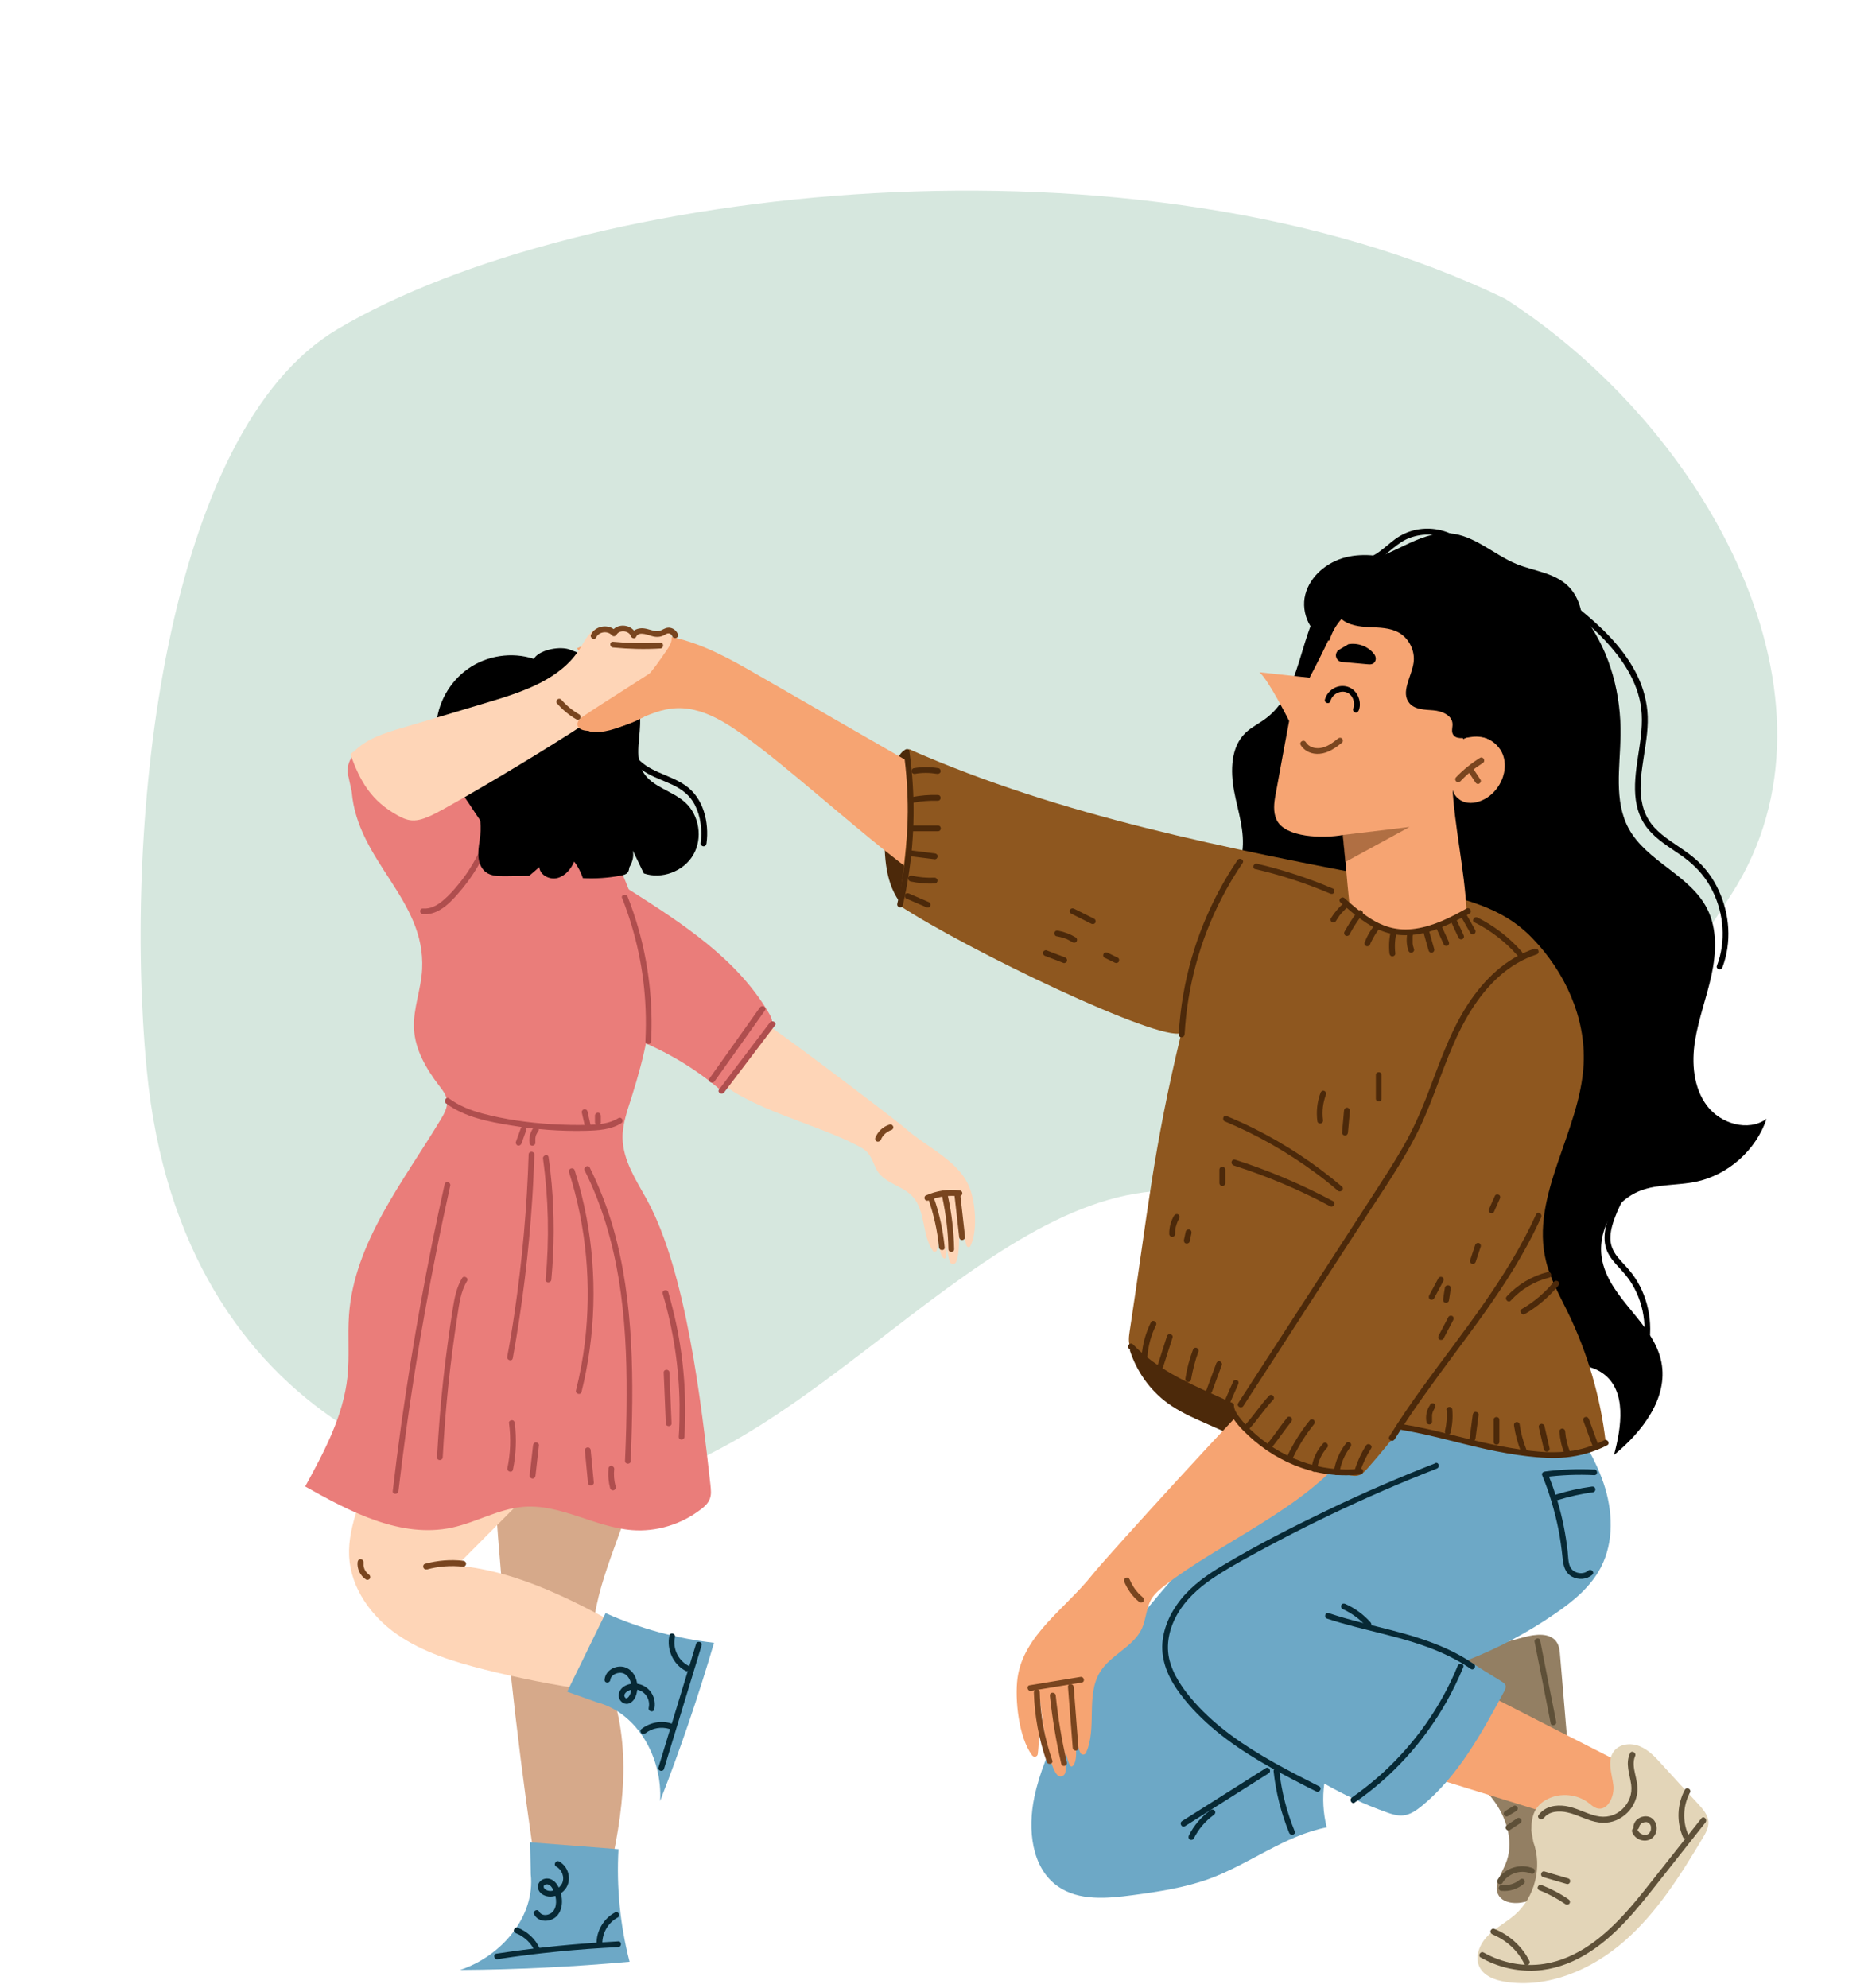 <svg xmlns="http://www.w3.org/2000/svg" width="307" height="326" viewBox="0 0 307 326" fill="none"><path d="M284.13 146.367C304.072 114.965 280.551 70.724 246.862 49.007C186.467 19.761 95.183 30.402 55.359 53.977C27.085 70.714 20.141 134.564 24.062 175.445C29.725 234.495 77.265 248.248 101.343 243.767C135.093 237.488 164.605 190.836 196.549 195.606C228.493 200.376 254.803 192.546 284.13 146.367Z" fill="#D6E7DE"></path><g clip-path="url(#clip0_443_3147)"><path d="M81.15 244.804C82.463 264.23 84.552 283.602 87.338 302.893C87.472 303.781 87.633 304.749 88.249 305.422C88.811 306.041 89.642 306.337 90.445 306.579C93.151 307.386 97.303 306.606 100.142 306.337C102.58 295.198 103.678 284.301 98.91 273.835C98.347 272.597 97.678 271.36 97.383 270.041C96.981 268.293 97.276 266.49 97.571 264.741C98.883 256.616 103.705 247.925 105.017 239.8C105.098 239.289 105.151 238.724 104.803 238.32C104.535 238.024 104.107 237.944 103.678 237.863C98.106 236.867 88.785 237.594 83.293 238.912L81.15 244.804Z" fill="#D6A98A"></path><path d="M87.498 108.046C83.935 106.889 79.863 107.508 76.783 109.66C73.703 111.812 71.694 115.418 71.533 119.184C71.399 122.01 72.149 125.131 70.595 127.498C69.899 128.547 68.8 129.301 67.997 130.296C65.961 132.798 66.175 136.458 67.006 139.579C67.247 140.466 67.541 141.354 68.184 141.973C68.72 142.484 69.443 142.726 70.14 142.942C78.631 145.632 87.712 146.278 96.578 145.282C98.32 145.094 100.087 144.798 101.561 143.883C103.034 142.942 104.132 141.193 103.784 139.498C104.373 140.735 104.989 142 105.579 143.238C108.525 144.26 112.115 142.915 113.695 140.197C115.276 137.48 114.686 133.686 112.356 131.588C110.24 129.677 106.972 129.086 105.498 126.664C103.891 124.054 105.177 120.664 104.963 117.597C104.668 113.454 102.204 108.503 98.132 107.911C96.525 107.669 95.052 107.185 93.525 106.566C91.944 105.92 88.703 106.512 87.685 107.857L87.498 108.046Z" fill="black"></path><path d="M185.27 221.397C186.368 224.841 188.538 227.962 191.484 230.114C193.359 231.487 195.475 232.428 197.591 233.37C201.02 234.877 204.422 236.41 207.851 237.917C210.878 239.262 213.931 240.607 217.199 241.065C222.798 241.845 228.45 239.962 234.075 240.392C237.959 240.688 241.682 242.114 245.54 242.491C251.62 243.083 257.888 240.984 262.389 236.841C255.906 237.271 249.317 236.168 243.316 233.612C232.736 229.092 223.521 220.079 212.029 219.917C210.02 219.89 208.011 220.16 205.976 220.24C200.565 220.482 195.127 219.46 190.172 217.334L185.323 221.451L185.27 221.397Z" fill="#4C290A"></path><path d="M147.902 148.377C145.196 145.094 144.982 140.493 145.089 136.242C145.17 132.153 145.491 127.929 147.313 124.27C147.527 123.812 147.795 123.382 148.223 123.113C148.652 122.844 149.268 122.817 149.589 123.167C149.723 123.328 149.804 123.516 149.884 123.705C152.911 131.48 152.482 140.924 148.732 148.377H147.902Z" fill="#4C290A"></path><path d="M243.504 92.037C250.147 92.468 256.335 96.342 260.219 101.75C264.13 107.158 265.871 113.965 265.764 120.637C265.683 125.776 264.639 131.292 267.076 135.839C270.023 141.3 277.148 143.48 279.961 149.022C281.648 152.332 281.461 156.287 280.684 159.892C279.907 163.524 278.568 167.022 277.979 170.681C277.389 174.34 277.711 178.376 279.934 181.335C282.157 184.295 286.711 185.667 289.711 183.488C287.97 188.654 283.389 192.716 278.086 193.819C275.059 194.438 271.844 194.169 268.951 195.299C264.532 197.021 261.746 202.214 262.79 206.868C264.183 213.164 271.201 217.038 272.46 223.388C273.612 229.28 269.326 234.823 264.692 238.616C265.924 234.016 266.782 228.123 262.951 225.298C260.781 223.684 257.862 223.765 255.156 223.711C248.727 223.576 242.191 222.366 236.593 219.218C230.995 216.043 226.387 210.77 224.968 204.447C223.039 195.81 227.137 187.12 228.477 178.349C228.691 176.923 228.825 175.47 228.45 174.098C227.485 170.735 223.842 169.067 220.655 167.641C216.262 165.677 212.003 163.309 208.253 160.269C204.502 157.228 201.047 152.897 201.476 148.054C201.743 145.175 203.324 142.592 203.726 139.74C204.208 136.377 203.002 133.041 202.386 129.731C201.77 126.422 201.824 122.521 204.261 120.18C205.252 119.238 206.511 118.646 207.61 117.812C214.36 112.781 212.726 101.077 219.423 95.965C221.11 94.674 223.146 93.974 225.155 93.302C227.914 92.36 230.646 91.445 233.405 90.504C234.879 89.992 236.405 89.508 237.959 89.616C239.781 89.75 241.441 90.773 242.888 91.876C246.826 94.835 250.227 99.302 249.772 104.225L243.531 92.037H243.504Z" fill="black"></path><path d="M222.797 92.091C228.048 91.688 232.521 87.06 237.771 87.463C241.816 87.786 245.004 90.988 248.754 92.522C251.566 93.652 254.888 93.948 257.085 96.046C260.54 99.329 259.442 104.979 260.111 109.714C260.754 114.207 263.192 118.835 261.504 123.059C260.433 125.776 257.888 127.579 255.852 129.678C253.575 132.045 251.861 134.924 249.477 137.238C247.12 139.525 243.745 141.22 240.584 140.359C237.718 139.579 235.655 136.888 232.816 136C229.976 135.112 226.092 135.758 224.726 133.121C223.44 130.619 225.878 127.606 225.342 124.835C224.994 123.113 223.574 121.821 222.717 120.288C220.896 117.005 221.86 112.916 222.851 109.283L222.797 92.064V92.091Z" fill="black"></path><path d="M238.254 272.867C239.031 274.642 239.834 276.445 240.049 278.355C240.263 280.292 239.808 282.364 238.415 283.709C237.665 284.436 236.593 285.055 236.566 286.104C236.566 286.884 237.156 287.503 237.718 288.041C240.317 290.463 243.156 292.696 245.192 295.601C247.228 298.507 248.299 302.408 246.906 305.691C246.183 307.413 244.79 309.377 245.835 310.937C246.451 311.852 247.656 312.121 248.754 312.094C252.665 311.933 255.88 308.543 257.085 304.83C258.317 301.09 257.996 297.054 257.674 293.126C257.058 285.942 256.469 278.759 255.853 271.575C255.799 270.795 255.719 269.961 255.29 269.315C254.219 267.701 251.781 267.997 249.906 268.508C246.076 269.53 242.245 270.553 238.388 271.602L238.254 272.893V272.867Z" fill="#937F63"></path><path d="M235.467 291.673C242.325 293.799 249.182 295.924 256.04 298.05C257.325 298.453 258.611 298.857 259.95 298.857C264.317 298.884 267.665 294.875 269.165 290.759C269.219 290.866 240.584 276.23 239.834 275.799C238.012 278.705 236.191 281.638 234.369 284.543L235.441 291.673H235.467Z" fill="#F6A472"></path><path d="M251.138 300.095C251.138 297.727 251.727 296.059 253.87 295.009C255.986 293.96 258.718 294.256 260.566 295.709C260.968 296.032 261.343 296.382 261.825 296.543C263.593 297.135 264.826 294.606 264.584 292.749C264.343 290.893 263.54 288.821 264.611 287.288C265.522 285.996 267.397 285.781 268.87 286.373C270.344 286.965 271.442 288.149 272.487 289.306C274.496 291.512 276.505 293.718 278.54 295.897C279.317 296.758 280.148 297.7 280.174 298.884C280.174 299.799 279.719 300.66 279.237 301.44C275.594 307.547 271.737 313.682 266.379 318.363C261.022 323.045 253.87 326.112 246.852 325.009C245.191 324.74 243.369 324.094 242.619 322.56C241.789 320.865 242.673 318.794 244.012 317.448C245.352 316.103 247.066 315.242 248.459 314.005C251.727 311.126 252.959 306.175 251.459 302.086L251.111 300.095H251.138Z" fill="#E3D5B8"></path><path d="M206.218 231.513C206.084 236.222 205.896 241.145 203.646 245.289C202.494 247.414 200.887 249.217 199.28 250.993C193.065 257.934 186.931 264.983 181.279 272.436C176.163 279.162 171.368 286.454 169.627 294.74C168.529 299.96 169.118 306.283 173.457 309.35C176.94 311.798 181.574 311.368 185.779 310.803C190.012 310.238 194.271 309.592 198.289 308.139C204.905 305.718 210.664 301.036 217.575 299.691C216.986 297.35 216.852 294.902 217.173 292.507C220.415 294.364 223.843 295.951 227.379 297.216C228.263 297.539 229.201 297.834 230.138 297.727C231.29 297.619 232.281 296.893 233.192 296.166C239.165 291.243 242.996 284.22 246.666 277.413C246.826 277.118 246.987 276.768 246.907 276.445C246.826 276.149 246.532 275.934 246.264 275.772C244.389 274.615 242.514 273.458 240.665 272.275C245.755 270.284 250.603 267.701 255.077 264.607C258.023 262.589 260.863 260.248 262.523 257.073C264.72 252.876 264.506 247.737 262.979 243.244C261.452 238.751 258.773 234.769 256.094 230.841C255.693 230.249 255.264 229.63 254.594 229.388C253.978 229.173 253.282 229.334 252.666 229.495C238.469 233.02 223.308 232.59 209.352 228.258L206.271 231.486L206.218 231.513Z" fill="#6DA8C6"></path><path d="M235.414 239.962C229.36 242.329 223.387 244.912 217.547 247.737C211.788 250.508 206.083 253.414 200.591 256.697C198.047 258.203 195.556 259.952 193.68 262.266C191.913 264.472 190.654 267.163 190.6 270.041C190.573 272.947 191.886 275.611 193.6 277.871C195.288 280.131 197.323 282.149 199.52 283.951C203.913 287.557 208.949 290.274 213.985 292.857C214.601 293.18 215.244 293.503 215.86 293.799C216.396 294.068 216.878 293.261 216.342 292.965C211.413 290.462 206.458 287.933 201.984 284.651C199.788 283.037 197.699 281.207 195.877 279.162C194.056 277.091 192.341 274.723 191.725 271.979C191.136 269.234 191.966 266.409 193.466 264.095C195.047 261.674 197.323 259.818 199.734 258.284C202.279 256.643 204.984 255.217 207.663 253.764C210.476 252.257 213.288 250.804 216.155 249.405C221.833 246.634 227.593 244.051 233.459 241.71C234.182 241.414 234.905 241.145 235.629 240.849C236.191 240.634 235.95 239.719 235.387 239.935L235.414 239.962Z" fill="#072935"></path><path d="M207.583 289.978C203.003 292.884 198.422 295.763 193.841 298.669C193.333 298.991 193.815 299.826 194.324 299.503C198.904 296.597 203.485 293.718 208.065 290.812C208.574 290.489 208.092 289.655 207.583 289.978Z" fill="#072935"></path><path d="M198.582 296.812C197.055 297.915 195.796 299.341 194.966 301.036C194.859 301.279 194.912 301.548 195.126 301.682C195.341 301.817 195.662 301.736 195.769 301.521C196.546 299.987 197.671 298.642 199.064 297.646C199.278 297.485 199.385 297.243 199.225 297.001C199.118 296.785 198.796 296.678 198.582 296.839V296.812Z" fill="#072935"></path><path d="M220.896 238.294C213.958 247.334 200.002 253.038 191.002 260.033C190.198 260.652 189.394 261.324 188.859 262.185C187.975 263.638 187.975 265.495 187.278 267.055C185.885 270.095 182.162 271.36 180.421 274.185C178.01 278.032 179.965 283.44 178.09 287.476C177.903 287.853 177.367 287.853 177.18 287.476C175.68 284.409 176.081 277.467 176.081 277.467C176.081 277.467 176.376 284.409 176.483 287.449C176.483 288.122 176.403 289.413 175.787 289.709C175.358 289.898 174.956 288.122 174.849 287.584C174.287 284.947 173.456 277.333 173.456 277.333C173.456 277.333 175.251 287.315 174.715 290.651C174.608 291.297 173.804 291.566 173.376 291.081C171.447 288.983 170.376 277.171 170.376 277.171C170.376 277.171 170.59 284.651 170.188 287.664C170.135 288.122 169.572 288.256 169.278 287.907C167.027 284.92 166.411 278.597 166.867 275.207C167.831 268.158 174.769 263.8 179.162 258.23C181.412 255.378 205.868 228.581 206.431 228.635C212.752 229.307 214.199 233.612 220.387 235.065L220.869 238.294H220.896Z" fill="#F6A472"></path><path d="M117.016 176.627C122.99 181.981 133.383 184.133 140.508 187.819C141.151 188.142 141.794 188.492 142.276 189.03C143.08 189.918 143.321 191.209 143.991 192.205C145.33 194.115 148.089 194.519 149.67 196.241C151.839 198.608 151.17 202.59 152.991 205.146C153.179 205.388 153.554 205.308 153.634 205.039C154.277 202.725 153.125 197.963 153.125 197.963C153.125 197.963 153.821 202.806 154.116 204.931C154.196 205.388 154.438 206.276 154.893 206.411C155.214 206.492 155.268 205.2 155.268 204.823C155.322 202.913 154.92 197.532 154.92 197.532C154.92 197.532 154.973 204.689 155.75 206.922C155.911 207.353 156.5 207.433 156.741 207.057C157.813 205.362 157.036 197.048 157.036 197.048C157.036 197.048 157.839 202.241 158.509 204.285C158.616 204.581 159.018 204.608 159.152 204.339C160.331 201.972 159.956 197.532 159.179 195.245C157.598 190.483 152.241 188.384 148.491 185.075C146.562 183.38 126.204 167.99 125.803 168.098C121.517 169.389 121.061 172.564 116.963 174.34L117.043 176.654L117.016 176.627Z" fill="#FED5B7"></path><path d="M152.215 126.772C142.973 121.444 133.732 116.144 124.49 110.817C119.937 108.18 115.276 105.544 110.133 104.467C104.936 103.391 99.418 104.064 94.623 106.324C96.712 109.095 99.445 111.382 102.525 112.969C100.57 114.933 98.561 116.817 96.445 118.593C95.909 119.05 96.177 119.884 96.846 119.992C101.079 120.61 105.445 116.817 109.999 116.225C115.195 115.525 119.91 119.023 124.088 122.198C134.187 129.839 153.072 147.569 156.849 146.762C157.813 146.547 158.751 131.023 158.751 131.023L152.241 126.799L152.215 126.772Z" fill="#F6A472"></path><path d="M75.042 218.922C67.568 227.074 61.889 236.868 58.595 247.441C57.791 249.97 57.121 252.58 57.255 255.244C57.523 260.436 60.872 265.091 65.131 268.051C69.39 271.01 74.453 272.544 79.462 273.808C85.14 275.234 90.873 276.364 96.659 277.198C97.355 277.306 98.132 277.387 98.775 277.091C99.364 276.795 99.766 276.23 100.114 275.665C101.641 273.216 102.927 270.633 103.945 267.916C94.811 262.858 85.328 257.692 74.935 256.75C80.56 251.1 86.185 245.423 91.81 239.773C92.989 238.589 94.168 237.379 94.891 235.872C96.9 231.675 94.516 226.482 90.9 223.523C87.283 220.59 82.703 219.218 78.471 217.254L75.042 218.868V218.922Z" fill="#FED5B7"></path><path d="M57.096 127.31C56.667 125.319 57.765 123.274 59.694 122.628C62.373 121.714 65.56 122.037 68.159 123.274C71.909 125.077 74.695 128.44 76.998 131.911C78.498 134.171 79.918 136.565 82.115 138.126C86.829 141.462 93.338 139.794 98.963 141.193C99.767 141.381 100.597 141.677 101.213 142.242C101.856 142.807 102.205 143.641 102.526 144.422C108.151 158.089 108.017 165.865 103.571 179.963C102.874 182.143 102.071 184.349 102.097 186.609C102.151 190.295 104.321 193.55 106.089 196.752C112.544 208.537 115.009 230.141 116.509 243.513C116.589 244.32 116.696 245.154 116.375 245.881C116.107 246.554 115.544 247.092 114.955 247.522C111.767 249.997 107.642 251.262 103.624 250.939C97.544 250.455 91.918 246.634 85.865 247.119C81.793 247.441 78.097 249.675 74.105 250.535C65.775 252.311 57.471 247.979 50.051 243.782C53.158 238.105 56.319 232.213 56.989 225.756C57.337 222.42 56.989 219.056 57.23 215.693C58.087 203.747 66.15 193.793 72.311 183.542C72.873 182.6 73.436 181.578 73.302 180.501C73.195 179.56 72.578 178.779 71.989 178.026C69.9 175.282 68.052 172.134 67.891 168.69C67.73 165.408 69.069 162.233 69.23 158.95C69.793 147.462 58.649 141.328 57.685 129.866L57.123 127.256L57.096 127.31Z" fill="#EA7D7A"></path><path d="M93.016 277.441L99.311 264.553C104.936 267.082 110.963 268.723 117.097 269.423C114.525 278.194 111.579 286.857 108.257 295.359C108.659 288.391 104.614 280.938 97.918 279.189L93.016 277.441Z" fill="#6DA8C6"></path><path d="M86.908 302.139C91.757 302.516 96.578 302.893 101.427 303.269C101.078 309.485 101.694 315.726 103.248 321.726C94.007 322.56 84.712 323.018 75.443 323.072C82.194 320.865 87.792 314.327 87.042 307.386L86.935 302.139H86.908Z" fill="#6DA8C6"></path><path d="M86.747 166.887C98.212 167.076 109.543 171.381 118.275 178.86C120.847 175.82 123.338 172.726 125.776 169.578C126.177 169.067 126.579 168.529 126.633 167.883C126.686 167.21 126.365 166.591 126.017 166.026C120.82 157.228 111.9 151.444 103.302 145.982C102.953 145.74 102.551 145.525 102.15 145.498C101.668 145.498 101.185 145.74 100.784 146.009C94.516 149.883 88.837 154.672 83.988 160.215L86.747 166.914V166.887Z" fill="#EA7D7A"></path><path d="M228.289 144.314C201.341 139.148 174.153 133.928 149.027 122.844C149.322 131.13 148.732 140.197 147.312 148.376C158.536 155.775 190.145 170.923 193.734 169.416C189.073 188.707 188.269 198.662 185.269 218.276C185.135 219.164 185.001 220.132 185.376 220.967C185.698 221.639 186.314 222.123 186.903 222.581C195.154 228.688 205.092 232.455 215.297 233.37C219.53 233.746 223.789 233.666 228.021 234.123C233.968 234.769 239.754 236.545 245.647 237.567C251.54 238.589 257.808 238.805 263.326 236.491C262.469 229.146 260.379 221.935 257.138 215.263C255.799 212.518 254.272 209.828 253.549 206.868C250.87 196.106 259.147 185.613 259.71 174.528C260.085 166.887 256.629 159.381 251.325 153.892C246.022 148.403 240.021 147.677 232.762 145.39L228.262 144.314H228.289Z" fill="#8E571F"></path><path d="M220.334 99.032C219.129 102.961 214.763 111.14 214.763 111.14C214.763 111.14 209.271 110.548 206.539 110.252C208.012 111.463 211.414 118.243 211.414 118.243C211.414 118.243 209.968 125.991 209.191 130.296C208.923 131.668 208.762 133.175 209.352 134.44C210.718 137.399 217.013 137.534 220.227 136.942C220.763 142.108 220.763 143.076 221.299 148.242C221.352 148.672 225.451 152.897 230.245 153.112C235.04 153.354 240.531 149.587 240.505 149.318C240.183 142.726 238.496 135.354 238.174 128.79C238.04 130.054 239.058 131.238 240.264 131.561C241.469 131.884 242.782 131.507 243.853 130.834C246.103 129.381 247.389 126.395 246.505 123.866C245.621 121.337 242.299 119.857 239.996 121.202C239.005 120.691 244.576 104.44 244.442 104.306L220.388 99.032H220.334Z" fill="#F6A472"></path><path d="M244.522 168.905C238.388 180.178 231.959 191.29 225.209 202.214C218.726 212.707 211.789 223.227 202.092 230.814C203.672 234.258 206.779 236.841 210.181 238.509C213.583 240.177 217.307 241.038 221.003 241.872C221.619 242.006 222.289 242.168 222.905 241.926C223.414 241.737 223.816 241.307 224.191 240.903C232.12 231.971 238.549 221.774 244.924 211.657C246.29 209.505 247.656 207.326 248.701 204.985C252.826 195.676 251.272 184.941 249.558 174.878L244.549 168.878L244.522 168.905Z" fill="#8E571F"></path><path d="M242.835 321.027C245.541 322.587 248.701 323.341 251.835 323.179C254.702 323.018 257.434 322.076 259.898 320.623C264.881 317.691 268.55 313.009 272.086 308.516C274.631 305.314 277.149 302.086 279.694 298.884C280.069 298.4 279.399 297.727 279.024 298.211C276.827 300.983 274.631 303.781 272.434 306.552C270.586 308.866 268.791 311.233 266.809 313.44C263.193 317.475 258.773 321.215 253.255 322.076C249.853 322.614 246.317 321.915 243.317 320.22C242.781 319.924 242.299 320.731 242.835 321.054V321.027Z" fill="#5E5038"></path><path d="M276.318 293.503C275.032 295.897 274.925 298.776 275.996 301.278C276.237 301.843 277.068 301.359 276.827 300.794C275.889 298.642 276.023 296.059 277.148 293.987C277.443 293.449 276.612 292.965 276.318 293.503Z" fill="#5E5038"></path><path d="M244.789 317.26C247.039 318.175 248.914 319.924 249.986 322.076C250.254 322.614 251.084 322.13 250.816 321.592C249.611 319.197 247.521 317.314 245.03 316.318C244.789 316.211 244.521 316.426 244.441 316.641C244.36 316.91 244.521 317.126 244.762 317.233L244.789 317.26Z" fill="#5E5038"></path><path d="M252.504 310.023C254.005 310.615 255.424 311.395 256.764 312.31C256.978 312.444 257.299 312.337 257.406 312.148C257.54 311.906 257.46 311.637 257.246 311.502C255.853 310.534 254.353 309.754 252.772 309.135C252.531 309.054 252.263 309.242 252.183 309.458C252.103 309.727 252.263 309.942 252.504 310.05V310.023Z" fill="#5E5038"></path><path d="M253.068 307.843C254.354 308.22 255.639 308.597 256.925 308.973C257.515 309.135 257.756 308.22 257.166 308.058C255.881 307.682 254.595 307.305 253.309 306.928C252.72 306.767 252.479 307.682 253.068 307.843Z" fill="#5E5038"></path><path d="M253.175 298.184C254.032 297.001 255.747 296.947 257.032 297.243C258.8 297.619 260.381 298.642 262.202 298.884C263.783 299.099 265.256 298.669 266.488 297.646C267.64 296.705 268.39 295.305 268.524 293.826C268.604 292.857 268.363 291.862 268.149 290.92C267.935 289.978 267.747 288.929 268.149 288.014C268.417 287.476 267.586 286.965 267.319 287.53C266.515 289.225 267.265 290.947 267.506 292.669C267.72 294.202 267.158 295.682 266.033 296.731C264.854 297.835 263.301 298.184 261.747 297.808C260.033 297.404 258.506 296.462 256.765 296.193C255.131 295.951 253.363 296.247 252.318 297.673C251.97 298.157 252.773 298.642 253.148 298.157L253.175 298.184Z" fill="#5E5038"></path><path d="M267.639 300.364C267.88 301.117 268.549 301.682 269.299 301.816C270.103 301.978 270.933 301.682 271.362 300.982C271.764 300.337 271.791 299.503 271.442 298.83C271.282 298.507 270.987 298.211 270.666 298.05C270.291 297.888 269.916 297.835 269.514 297.915C269.112 297.969 268.737 298.184 268.415 298.453C268.094 298.749 267.907 299.18 267.853 299.61C267.853 299.852 268.094 300.095 268.335 300.095C268.603 300.095 268.791 299.879 268.817 299.61C268.898 299.368 268.924 299.314 268.978 299.261C269.085 299.153 269.192 299.072 269.192 299.045C269.299 298.991 269.46 298.911 269.46 298.911C269.621 298.857 269.701 298.857 269.755 298.83C269.942 298.83 269.996 298.83 270.049 298.83C270.076 298.83 270.103 298.83 270.157 298.857C270.291 298.911 270.344 298.965 270.424 298.991C270.612 299.207 270.639 299.261 270.666 299.314C270.719 299.476 270.746 299.53 270.746 299.61C270.746 299.799 270.746 299.852 270.746 299.933C270.746 300.121 270.719 300.175 270.692 300.229C270.612 300.391 270.585 300.471 270.558 300.525C270.451 300.66 270.398 300.713 270.371 300.74C270.103 300.875 270.049 300.902 269.969 300.902C269.782 300.902 269.728 300.902 269.648 300.902C269.433 300.875 269.38 300.848 269.299 300.821C269.085 300.713 269.032 300.686 268.951 300.633C268.657 300.31 268.63 300.283 268.63 300.256C268.496 299.879 268.228 299.691 267.987 299.772C267.746 299.852 267.585 300.095 267.665 300.364H267.639Z" fill="#5E5038"></path><path d="M251.673 269.288C252.557 273.728 253.441 278.167 254.298 282.606C254.405 283.198 255.343 282.956 255.209 282.364C254.325 277.925 253.441 273.485 252.584 269.046C252.477 268.454 251.539 268.696 251.673 269.288Z" fill="#5E5038"></path><path d="M246.263 310.103C247.603 310.238 248.942 309.78 249.933 308.919C250.121 308.758 250.094 308.408 249.933 308.247C249.746 308.058 249.451 308.085 249.264 308.247C248.46 308.946 247.362 309.269 246.263 309.162C245.996 309.135 245.781 309.404 245.781 309.646C245.781 309.915 245.996 310.103 246.263 310.13V310.103Z" fill="#5E5038"></path><path d="M246.398 308.785C247.308 307.278 249.371 306.552 251.005 307.252C251.246 307.359 251.514 307.332 251.648 307.09C251.755 306.875 251.702 306.552 251.487 306.444C249.398 305.53 246.773 306.31 245.594 308.301C245.273 308.839 246.103 309.296 246.425 308.785H246.398Z" fill="#5E5038"></path><path d="M247.308 297.835C247.764 297.566 248.219 297.27 248.674 297.001C248.889 296.866 248.996 296.57 248.835 296.355C248.701 296.14 248.406 296.032 248.192 296.193C247.737 296.463 247.281 296.758 246.826 297.028C246.612 297.162 246.505 297.458 246.665 297.673C246.799 297.888 247.094 297.996 247.308 297.835Z" fill="#5E5038"></path><path d="M247.628 300.122C248.191 299.745 248.727 299.395 249.289 299.018C249.504 298.884 249.611 298.588 249.45 298.373C249.316 298.157 249.021 298.05 248.807 298.211C248.245 298.588 247.709 298.938 247.146 299.314C246.932 299.449 246.825 299.745 246.986 299.96C247.12 300.175 247.414 300.283 247.628 300.122Z" fill="#5E5038"></path><path d="M222.182 295.601C228.343 291.35 233.486 285.673 237.183 279.162C238.227 277.306 239.165 275.396 239.968 273.432C240.209 272.867 239.272 272.624 239.058 273.189C236.299 279.97 231.959 286.05 226.548 290.947C225.021 292.319 223.387 293.61 221.7 294.794C221.191 295.144 221.7 295.978 222.182 295.628V295.601Z" fill="#072935"></path><path d="M241.684 272.894C236.219 269.1 229.603 267.728 223.281 266.113C221.486 265.656 219.665 265.145 217.897 264.553C217.308 264.365 217.067 265.279 217.656 265.468C223.844 267.513 230.406 268.4 236.38 271.037C238.067 271.79 239.701 272.651 241.201 273.701C241.71 274.051 242.193 273.216 241.684 272.867V272.894Z" fill="#072935"></path><path d="M220.173 263.88C221.673 264.553 223.012 265.548 224.11 266.759C224.271 266.947 224.619 266.947 224.78 266.759C224.968 266.571 224.941 266.275 224.78 266.087C223.628 264.795 222.209 263.746 220.628 263.046C220.387 262.939 220.119 262.966 219.985 263.208C219.878 263.423 219.932 263.746 220.146 263.853L220.173 263.88Z" fill="#072935"></path><path d="M261.451 241.011C258.746 240.876 256.04 240.984 253.362 241.334C253.094 241.361 252.772 241.603 252.906 241.926C254.085 244.805 254.969 247.791 255.585 250.858C255.88 252.392 256.094 253.952 256.255 255.486C256.362 256.723 256.63 257.934 257.808 258.58C258.88 259.145 260.219 259.064 261.13 258.257C261.585 257.854 260.916 257.181 260.46 257.584C259.817 258.149 258.773 258.123 258.076 257.638C257.085 256.966 257.219 255.459 257.085 254.383C256.764 251.612 256.228 248.867 255.424 246.204C254.969 244.67 254.433 243.136 253.817 241.657C253.656 241.845 253.523 242.06 253.362 242.249C256.04 241.899 258.746 241.791 261.451 241.926C262.067 241.953 262.067 241.011 261.451 240.984V241.011Z" fill="#072935"></path><path d="M255.479 246.015C257.38 245.423 259.336 244.993 261.291 244.724C261.532 244.697 261.693 244.374 261.613 244.132C261.532 243.863 261.291 243.755 261.023 243.809C259.041 244.078 257.113 244.509 255.211 245.101C254.621 245.289 254.889 246.204 255.452 246.015H255.479Z" fill="#072935"></path><path d="M208.868 290.516C209.243 293.987 210.1 297.35 211.413 300.579C211.654 301.144 212.565 300.902 212.324 300.337C211.038 297.189 210.181 293.879 209.806 290.516C209.725 289.924 208.788 289.898 208.868 290.516Z" fill="#072935"></path><path d="M239.46 128.171C240.558 126.987 241.817 125.991 243.183 125.13C243.692 124.808 243.237 123.973 242.701 124.296C241.281 125.184 239.942 126.26 238.79 127.471C238.362 127.929 239.031 128.601 239.46 128.144V128.171Z" fill="#79451F"></path><path d="M240.878 126.664C241.253 127.229 241.601 127.767 241.976 128.332C242.11 128.547 242.405 128.655 242.619 128.494C242.834 128.359 242.941 128.063 242.78 127.848C242.405 127.283 242.057 126.745 241.682 126.18C241.548 125.965 241.253 125.857 241.039 126.018C240.825 126.153 240.717 126.449 240.878 126.664Z" fill="#79451F"></path><path d="M175.145 276.66C175.413 279.996 175.654 283.306 175.922 286.642C175.975 287.261 176.913 287.261 176.859 286.642C176.591 283.306 176.35 279.996 176.082 276.66C176.029 276.041 175.091 276.041 175.145 276.66Z" fill="#79451F"></path><path d="M172.172 278.059C172.574 281.826 173.19 285.593 174.047 289.279C174.181 289.871 175.092 289.629 174.958 289.037C174.127 285.431 173.511 281.745 173.136 278.059C173.083 277.467 172.118 277.44 172.199 278.059H172.172Z" fill="#79451F"></path><path d="M169.547 277.494C169.654 281.396 170.377 285.27 171.663 288.956C171.851 289.521 172.788 289.279 172.574 288.714C171.315 285.108 170.618 281.342 170.511 277.521C170.511 276.902 169.547 276.902 169.574 277.521L169.547 277.494Z" fill="#79451F"></path><path d="M169.09 277.306C171.876 276.849 174.635 276.391 177.421 275.934C178.01 275.826 177.769 274.911 177.18 275.019C174.394 275.476 171.635 275.934 168.849 276.391C168.26 276.499 168.501 277.414 169.09 277.306Z" fill="#79451F"></path><path d="M184.332 259.306C184.868 260.625 185.698 261.809 186.796 262.697C186.984 262.858 187.278 262.885 187.466 262.697C187.627 262.535 187.653 262.185 187.466 262.024C187.225 261.809 186.984 261.593 186.769 261.378C186.662 261.271 186.555 261.136 186.448 261.001C186.341 260.867 186.26 260.786 186.18 260.679C185.993 260.41 185.805 260.141 185.671 259.871C185.591 259.737 185.51 259.602 185.457 259.468C185.376 259.306 185.323 259.172 185.269 259.064C185.162 258.822 184.948 258.661 184.68 258.741C184.466 258.795 184.251 259.091 184.359 259.333L184.332 259.306Z" fill="#79451F"></path><g opacity="0.56"><path d="M220.174 136.942L231.156 135.624L220.602 141.381L220.174 136.942Z" fill="#79451F"></path></g><path d="M213.315 122.198C213.958 123.247 215.19 123.731 216.395 123.624C217.815 123.516 219.02 122.655 220.092 121.794C220.279 121.633 220.253 121.283 220.092 121.122C219.904 120.933 219.61 120.96 219.422 121.122C218.565 121.821 217.601 122.548 216.476 122.682C215.619 122.79 214.627 122.521 214.145 121.714C213.824 121.202 212.993 121.66 213.315 122.198Z" fill="#79451F"></path><path d="M219.315 106.835C218.779 107.508 219.235 108.503 220.065 108.557L224.244 108.934C224.699 108.987 225.235 108.987 225.503 108.476C225.717 108.099 225.61 107.615 225.342 107.265C224.378 106.001 222.69 105.382 221.137 105.651L219.556 106.593C219.556 106.593 219.369 106.727 219.288 106.808L219.315 106.835Z" fill="black"></path><path d="M219.717 97.122C218.351 98.064 218.672 100.351 219.904 101.454C221.136 102.557 222.904 102.772 224.565 102.853C226.226 102.934 227.94 102.934 229.387 103.741C231.074 104.683 232.092 106.727 231.824 108.665C231.503 110.978 229.628 113.561 231.155 115.337C232.065 116.386 233.646 116.386 235.039 116.494C236.432 116.602 238.092 117.274 238.2 118.646C238.253 119.211 238.012 119.803 238.226 120.315C238.655 121.337 240.101 121.041 241.173 120.88C242.941 120.584 244.896 121.175 246.048 122.575C247.2 123.974 247.361 126.153 246.262 127.606C248.834 123.866 251.513 119.507 250.495 115.095C249.959 112.727 248.379 110.656 248.191 108.234C247.977 105.463 249.611 102.772 249.263 100.028C248.754 95.965 244.146 93.678 240.075 93.651C238.307 93.651 236.539 93.894 234.771 93.651C233.11 93.409 231.556 92.71 229.976 92.172C227.003 91.149 223.762 90.638 220.708 91.391C217.654 92.172 214.868 94.432 214.065 97.499C213.261 100.566 214.975 104.252 218.002 105.086C218.404 103.741 219.101 102.503 220.038 101.481L219.717 97.176V97.122Z" fill="black"></path><path d="M256.87 99.436C260.487 102.234 264.049 105.355 266.54 109.256C267.719 111.14 268.63 113.185 269.032 115.391C269.46 117.732 269.219 120.126 268.871 122.467C268.201 127.014 267.103 132.153 270.317 136.027C271.764 137.749 273.719 138.906 275.541 140.17C277.335 141.408 278.889 142.861 280.068 144.717C282.318 148.269 283.095 152.762 282.05 156.852C281.916 157.363 281.755 157.874 281.568 158.385C281.354 158.95 282.264 159.219 282.479 158.627C284.005 154.565 283.684 149.964 281.862 146.036C280.978 144.099 279.693 142.323 278.086 140.924C276.371 139.417 274.335 138.341 272.567 136.888C271.71 136.189 270.907 135.381 270.344 134.413C269.728 133.417 269.38 132.314 269.192 131.157C268.817 128.79 269.246 126.314 269.594 123.974C269.969 121.525 270.398 119.05 270.157 116.575C269.942 114.315 269.246 112.162 268.201 110.171C266.005 106.028 262.522 102.719 258.933 99.813C258.478 99.436 258.022 99.086 257.567 98.737C257.353 98.575 257.085 98.548 256.897 98.737C256.736 98.898 256.683 99.248 256.897 99.409L256.87 99.436Z" fill="black"></path><path d="M223.093 92.521C225.236 92.737 226.923 91.176 228.45 89.912C229.307 89.212 230.191 88.566 231.236 88.19C232.281 87.813 233.379 87.625 234.504 87.678C235.79 87.732 237.022 88.082 238.147 88.728C238.683 89.024 239.165 88.217 238.629 87.894C236.62 86.737 234.183 86.414 231.933 86.952C230.834 87.221 229.79 87.705 228.852 88.378C227.968 89.024 227.165 89.777 226.281 90.423C225.343 91.122 224.298 91.66 223.093 91.553C222.477 91.499 222.477 92.441 223.093 92.495V92.521Z" fill="black"></path><path d="M268.362 191.909C266.755 193.739 265.416 195.81 264.451 198.07C263.487 200.25 262.576 202.859 263.567 205.2C264.023 206.249 264.799 207.11 265.576 207.945C266.326 208.752 267.05 209.586 267.612 210.527C268.71 212.33 269.407 214.402 269.621 216.527C269.862 218.949 269.514 221.424 268.496 223.63C268.255 224.195 269.059 224.68 269.326 224.114C271.094 220.186 271.041 215.612 269.3 211.684C268.871 210.716 268.335 209.801 267.719 208.967C267.049 208.052 266.219 207.272 265.496 206.411C264.719 205.523 264.157 204.501 264.103 203.29C264.049 202.025 264.424 200.788 264.853 199.631C265.817 197.048 267.264 194.653 269.058 192.582C269.46 192.124 268.791 191.452 268.389 191.909H268.362Z" fill="black"></path><path d="M219.824 148C222.02 149.91 224.297 151.901 227.083 152.843C230.056 153.838 233.217 153.327 236.057 152.224C237.771 151.551 239.378 150.717 240.985 149.83C241.521 149.534 241.039 148.7 240.503 148.995C237.878 150.475 235.119 151.874 232.119 152.305C230.699 152.52 229.226 152.466 227.833 152.063C226.521 151.686 225.288 151.04 224.163 150.26C222.851 149.372 221.672 148.35 220.494 147.3C220.038 146.897 219.369 147.57 219.824 147.973V148Z" fill="#4C290A"></path><path d="M239.728 150.529C240.183 151.363 240.665 152.197 241.12 153.004C241.254 153.219 241.549 153.3 241.763 153.166C241.978 153.031 242.058 152.735 241.924 152.52C241.469 151.686 240.987 150.852 240.531 150.045C240.397 149.829 240.103 149.749 239.888 149.883C239.674 150.018 239.594 150.314 239.728 150.529Z" fill="#4C290A"></path><path d="M238.066 151.363C238.441 152.197 238.816 153.004 239.218 153.838C239.325 154.054 239.673 154.134 239.861 154C240.102 153.838 240.155 153.596 240.021 153.354C239.646 152.52 239.271 151.713 238.869 150.879C238.762 150.664 238.414 150.583 238.227 150.717C237.986 150.879 237.932 151.121 238.066 151.363Z" fill="#4C290A"></path><path d="M235.656 152.439C236.031 153.273 236.406 154.107 236.781 154.915C236.888 155.13 237.236 155.211 237.424 155.076C237.665 154.915 237.691 154.672 237.584 154.43C237.209 153.596 236.834 152.762 236.459 151.955C236.352 151.74 236.004 151.659 235.816 151.794C235.575 151.955 235.548 152.197 235.656 152.439Z" fill="#4C290A"></path><path d="M233.433 152.87L234.29 155.91C234.371 156.152 234.638 156.314 234.88 156.233C235.121 156.152 235.281 155.91 235.201 155.641L234.344 152.601C234.263 152.359 233.996 152.197 233.754 152.278C233.513 152.359 233.353 152.601 233.433 152.87Z" fill="#4C290A"></path><path d="M230.78 153.166C230.62 154.081 230.673 155.022 230.968 155.91C231.048 156.152 231.289 156.314 231.557 156.233C231.798 156.152 231.986 155.91 231.879 155.641C231.825 155.453 231.772 155.264 231.718 155.076C231.718 154.968 231.664 154.861 231.664 154.753C231.664 154.592 231.664 154.834 231.664 154.699C231.664 154.646 231.664 154.592 231.664 154.538C231.664 154.35 231.664 154.134 231.664 153.946C231.664 153.838 231.664 153.758 231.664 153.65C231.664 153.542 231.664 153.462 231.691 153.408C231.745 153.166 231.638 152.87 231.37 152.816C231.129 152.762 230.834 152.897 230.78 153.139V153.166Z" fill="#4C290A"></path><path d="M228.103 152.628C227.808 153.838 227.728 155.13 227.862 156.367C227.888 156.61 228.049 156.852 228.344 156.852C228.585 156.852 228.853 156.636 228.826 156.367C228.692 155.211 228.746 154.027 229.04 152.897C229.094 152.655 228.96 152.385 228.719 152.305C228.478 152.251 228.183 152.385 228.129 152.628H228.103Z" fill="#4C290A"></path><path d="M225.396 151.767C224.699 152.628 224.164 153.569 223.789 154.592C223.708 154.834 223.896 155.13 224.11 155.184C224.378 155.237 224.592 155.103 224.699 154.861C224.78 154.619 224.833 154.511 224.967 154.269C225.074 154.054 225.181 153.838 225.315 153.623C225.449 153.408 225.556 153.193 225.69 153.004C225.771 152.897 225.824 152.816 225.905 152.708C225.905 152.708 226.012 152.547 225.958 152.628C225.985 152.574 226.039 152.52 226.065 152.493C226.226 152.305 226.28 152.009 226.065 151.82C225.905 151.659 225.556 151.605 225.396 151.82V151.767Z" fill="#4C290A"></path><path d="M222.638 149.48C221.835 150.529 221.138 151.632 220.495 152.789C220.361 153.004 220.442 153.3 220.656 153.435C220.87 153.569 221.192 153.488 221.299 153.273C221.915 152.116 222.638 150.986 223.442 149.964C223.602 149.749 223.468 149.426 223.281 149.318C223.04 149.184 222.799 149.291 222.638 149.48Z" fill="#4C290A"></path><path d="M220.521 147.973C219.637 148.726 218.86 149.614 218.271 150.583C218.137 150.798 218.217 151.121 218.431 151.228C218.672 151.363 218.94 151.282 219.074 151.067C219.208 150.825 219.369 150.61 219.53 150.368C219.556 150.314 219.61 150.26 219.637 150.206C219.69 150.152 219.69 150.125 219.717 150.098C219.797 149.991 219.905 149.883 219.985 149.776C220.36 149.372 220.735 148.968 221.164 148.619C221.351 148.457 221.351 148.107 221.164 147.946C220.949 147.758 220.708 147.785 220.494 147.946L220.521 147.973Z" fill="#4C290A"></path><path d="M194.27 169.658C194.698 161.856 196.788 154.161 200.377 147.246C201.395 145.282 202.52 143.372 203.779 141.543C204.127 141.031 203.297 140.547 202.948 141.058C198.502 147.623 195.448 155.13 194.082 162.932C193.68 165.165 193.439 167.398 193.305 169.658C193.278 170.277 194.216 170.277 194.243 169.658H194.27Z" fill="#4C290A"></path><path d="M205.869 142.538C210.048 143.507 214.173 144.852 218.137 146.547C218.379 146.655 218.646 146.628 218.78 146.385C218.888 146.197 218.834 145.82 218.62 145.74C214.575 144.018 210.396 142.646 206.137 141.65C205.548 141.516 205.28 142.43 205.896 142.565L205.869 142.538Z" fill="#4C290A"></path><path d="M241.844 151.282C244.523 152.628 246.907 154.484 248.889 156.744C249.291 157.202 249.961 156.529 249.559 156.071C247.523 153.758 245.059 151.847 242.3 150.475C241.764 150.206 241.282 151.013 241.817 151.309L241.844 151.282Z" fill="#4C290A"></path><path d="M251.728 155.56C247.041 157.067 243.398 160.618 240.746 164.681C237.665 169.39 235.924 174.824 233.888 180.044C232.79 182.842 231.558 185.56 230.058 188.169C228.531 190.833 226.843 193.389 225.183 195.972C221.727 201.326 218.245 206.653 214.789 212.007C211.307 217.388 207.825 222.742 204.343 228.123C203.914 228.796 203.485 229.442 203.057 230.114C202.735 230.626 203.539 231.11 203.887 230.599C207.343 225.272 210.798 219.944 214.227 214.617C217.656 209.317 221.084 204.016 224.54 198.716C227.835 193.658 231.29 188.654 233.674 183.084C235.951 177.838 237.531 172.241 240.344 167.237C242.674 163.067 245.916 159.166 250.335 157.175C250.871 156.932 251.434 156.717 251.996 156.529C252.585 156.341 252.318 155.426 251.755 155.614L251.728 155.56Z" fill="#4C290A"></path><path d="M228.692 236.087C231.692 231.244 235.094 226.671 238.469 222.097C241.871 217.523 245.273 212.949 248.246 208.079C249.907 205.362 251.434 202.537 252.746 199.631C252.987 199.066 252.184 198.582 251.916 199.147C249.585 204.312 246.585 209.128 243.344 213.783C240.076 218.465 236.567 222.985 233.219 227.612C231.343 230.222 229.522 232.859 227.834 235.603C227.513 236.114 228.343 236.599 228.665 236.087H228.692Z" fill="#4C290A"></path><path d="M201.502 231.029C201.609 231.729 202.038 232.348 202.44 232.913C202.841 233.478 203.297 234.016 203.779 234.5C205.011 235.765 206.351 236.895 207.797 237.89C210.61 239.8 213.851 241.146 217.226 241.684C219.155 241.98 221.137 242.033 223.092 241.818C223.682 241.764 223.708 240.796 223.092 240.877C216.449 241.603 209.86 239.074 205.065 234.446C204.502 233.908 203.94 233.316 203.458 232.697C203.029 232.132 202.493 231.46 202.386 230.733C202.306 230.141 201.368 230.384 201.475 230.975L201.502 231.029Z" fill="#4C290A"></path><path d="M223.066 241.334C223.495 239.988 224.111 238.724 224.861 237.54C225.183 237.029 224.379 236.545 224.031 237.056C223.227 238.32 222.611 239.666 222.156 241.092C222.075 241.334 222.236 241.603 222.477 241.684C222.745 241.764 222.986 241.603 223.066 241.361V241.334Z" fill="#4C290A"></path><path d="M219.664 241.576C219.878 240.042 220.494 238.562 221.458 237.325C221.619 237.137 221.646 236.841 221.458 236.652C221.298 236.491 220.949 236.437 220.789 236.652C219.717 237.997 218.994 239.612 218.753 241.307C218.726 241.549 218.806 241.818 219.074 241.899C219.289 241.953 219.61 241.818 219.664 241.576Z" fill="#4C290A"></path><path d="M216.021 240.903C216.182 239.612 216.771 238.347 217.655 237.406C218.057 236.948 217.387 236.276 216.985 236.733C215.914 237.89 215.271 239.343 215.057 240.903C215.03 241.172 215.298 241.388 215.539 241.388C215.833 241.388 215.994 241.172 216.021 240.903Z" fill="#4C290A"></path><path d="M212.002 239.155C212.94 237.164 214.118 235.28 215.484 233.585C215.645 233.397 215.672 233.101 215.484 232.913C215.324 232.751 214.975 232.724 214.815 232.913C213.368 234.688 212.163 236.626 211.172 238.67C210.904 239.208 211.734 239.72 212.002 239.155Z" fill="#4C290A"></path><path d="M208.521 237.46C209.646 236.06 210.637 234.554 211.762 233.155C211.923 232.966 211.95 232.67 211.762 232.482C211.602 232.321 211.253 232.267 211.093 232.482C209.968 233.881 208.977 235.388 207.851 236.787C207.691 236.975 207.664 237.271 207.851 237.46C208.012 237.621 208.36 237.648 208.521 237.46Z" fill="#4C290A"></path><path d="M204.743 234.473C206.189 232.939 207.315 231.11 208.788 229.576C209.216 229.119 208.547 228.446 208.118 228.904C206.672 230.437 205.547 232.267 204.073 233.8C203.645 234.258 204.314 234.93 204.743 234.473Z" fill="#4C290A"></path><path d="M148.224 123.489C149.108 129.893 149.081 136.431 148.17 142.834C147.902 144.637 147.554 146.44 147.152 148.215C147.018 148.807 147.929 149.076 148.063 148.457C149.536 142.027 150.099 135.382 149.697 128.79C149.59 126.933 149.402 125.05 149.134 123.193C149.054 122.602 148.143 122.844 148.224 123.436V123.489Z" fill="#4C290A"></path><path d="M148.599 147.354C149.697 147.838 150.796 148.296 151.894 148.78C152.135 148.888 152.403 148.861 152.537 148.619C152.644 148.43 152.59 148.081 152.376 147.973C151.278 147.489 150.179 147.031 149.081 146.547C148.84 146.439 148.572 146.466 148.438 146.708C148.331 146.897 148.385 147.247 148.599 147.354Z" fill="#4C290A"></path><path d="M149.269 144.556C150.581 144.825 151.921 144.96 153.26 144.906C153.528 144.906 153.742 144.691 153.742 144.421C153.742 144.152 153.528 143.937 153.26 143.937C152.001 143.991 150.769 143.883 149.537 143.614C149.296 143.561 149.028 143.695 148.947 143.937C148.894 144.179 149.028 144.475 149.269 144.529V144.556Z" fill="#4C290A"></path><path d="M149.402 140.439C150.688 140.601 151.974 140.762 153.286 140.924C153.554 140.951 153.768 140.682 153.768 140.439C153.768 140.143 153.554 139.982 153.286 139.955C152 139.794 150.715 139.632 149.402 139.471C149.134 139.444 148.92 139.713 148.92 139.955C148.92 140.251 149.134 140.413 149.402 140.439Z" fill="#4C290A"></path><path d="M149.671 136.323H153.823C154.439 136.323 154.439 135.381 153.823 135.381H149.671C149.055 135.381 149.055 136.323 149.671 136.323Z" fill="#4C290A"></path><path d="M149.804 131.641C151.116 131.372 152.455 131.292 153.795 131.319C154.411 131.319 154.411 130.377 153.795 130.377C152.375 130.323 150.929 130.458 149.536 130.727C149.295 130.781 149.134 131.076 149.214 131.319C149.295 131.588 149.536 131.695 149.804 131.641Z" fill="#4C290A"></path><path d="M150.072 126.906C151.25 126.691 152.483 126.718 153.661 126.906C153.902 126.96 154.17 126.825 154.25 126.583C154.304 126.341 154.17 126.045 153.929 125.991C152.563 125.749 151.197 125.749 149.831 125.991C149.59 126.045 149.429 126.341 149.509 126.583C149.59 126.852 149.831 126.96 150.098 126.906H150.072Z" fill="#4C290A"></path><path d="M171.368 156.771C172.386 157.148 173.377 157.524 174.395 157.928C174.636 158.009 174.931 157.82 174.985 157.605C175.038 157.336 174.904 157.121 174.663 157.013C173.645 156.636 172.654 156.26 171.636 155.856C171.395 155.776 171.1 155.964 171.047 156.179C170.993 156.448 171.127 156.663 171.368 156.771Z" fill="#4C290A"></path><path d="M173.27 153.542C173.752 153.623 174.234 153.758 174.69 153.919C174.931 154 175.038 154.054 175.279 154.188C175.493 154.296 175.708 154.43 175.922 154.538C176.136 154.672 176.458 154.592 176.565 154.377C176.699 154.134 176.618 153.865 176.404 153.731C175.52 153.193 174.529 152.816 173.511 152.628C173.27 152.574 172.975 152.682 172.922 152.951C172.868 153.193 173.002 153.489 173.243 153.542H173.27Z" fill="#4C290A"></path><path d="M175.654 149.829C176.752 150.394 177.85 150.933 178.975 151.498C179.217 151.605 179.484 151.551 179.618 151.336C179.752 151.121 179.672 150.798 179.458 150.69C178.359 150.125 177.261 149.587 176.136 149.022C175.895 148.915 175.627 148.969 175.493 149.184C175.359 149.399 175.44 149.722 175.654 149.829Z" fill="#4C290A"></path><path d="M181.144 157.067C181.707 157.336 182.243 157.605 182.805 157.874C182.912 157.928 183.046 157.955 183.18 157.928C183.287 157.901 183.421 157.82 183.475 157.713C183.582 157.497 183.555 157.174 183.314 157.067C182.752 156.798 182.216 156.529 181.653 156.26C181.546 156.206 181.412 156.179 181.278 156.206C181.171 156.233 181.037 156.313 180.984 156.421C180.877 156.636 180.903 156.959 181.144 157.067Z" fill="#4C290A"></path><path d="M235.897 209.613C235.388 210.554 234.879 211.496 234.37 212.465C234.263 212.68 234.316 213.003 234.531 213.11C234.745 213.218 235.066 213.164 235.174 212.949C235.683 212.007 236.191 211.066 236.7 210.097C236.808 209.882 236.754 209.559 236.54 209.451C236.325 209.344 236.004 209.397 235.897 209.613Z" fill="#4C290A"></path><path d="M236.968 211.119C236.861 211.765 236.754 212.411 236.674 213.056C236.674 213.191 236.674 213.299 236.727 213.433C236.781 213.541 236.888 213.621 237.022 213.648C237.236 213.702 237.558 213.568 237.611 213.326C237.719 212.68 237.826 212.034 237.906 211.388C237.906 211.254 237.906 211.146 237.852 211.012C237.799 210.904 237.692 210.823 237.558 210.796C237.344 210.743 237.022 210.877 236.968 211.119Z" fill="#4C290A"></path><path d="M241.924 204.178C241.656 205.012 241.361 205.846 241.093 206.68C241.013 206.922 241.174 207.218 241.415 207.272C241.682 207.326 241.924 207.191 242.004 206.949C242.272 206.115 242.566 205.281 242.834 204.447C242.915 204.205 242.754 203.909 242.513 203.855C242.245 203.801 242.004 203.936 241.924 204.178Z" fill="#4C290A"></path><path d="M237.53 215.989C236.994 217.012 236.458 218.034 235.923 219.056C235.816 219.272 235.869 219.594 236.083 219.702C236.298 219.81 236.619 219.756 236.726 219.541C237.262 218.518 237.798 217.496 238.334 216.473C238.441 216.258 238.387 215.935 238.173 215.828C237.958 215.72 237.637 215.774 237.53 215.989Z" fill="#4C290A"></path><path d="M245.165 196.106C244.843 196.833 244.522 197.532 244.201 198.259C244.093 198.474 244.12 198.77 244.361 198.904C244.576 199.012 244.897 198.985 245.004 198.743C245.326 198.017 245.647 197.317 245.968 196.591C246.076 196.375 246.049 196.079 245.808 195.945C245.593 195.837 245.272 195.864 245.165 196.106Z" fill="#4C290A"></path><path d="M192.555 199.335C192.02 200.25 191.725 201.299 191.752 202.375C191.752 202.617 191.966 202.859 192.234 202.859C192.475 202.859 192.716 202.644 192.716 202.375C192.716 202.133 192.716 201.891 192.743 201.649C192.743 201.514 192.77 201.46 192.796 201.38C192.796 201.272 192.85 201.164 192.877 201.057C193.011 200.572 193.145 200.25 193.386 199.819C193.52 199.604 193.439 199.281 193.225 199.173C192.984 199.039 192.716 199.12 192.582 199.335H192.555Z" fill="#4C290A"></path><path d="M194.457 201.972C194.35 202.429 194.27 202.886 194.163 203.344C194.136 203.478 194.163 203.586 194.216 203.72C194.27 203.828 194.377 203.909 194.511 203.936C194.752 203.989 195.047 203.855 195.1 203.613C195.208 203.155 195.288 202.698 195.395 202.241C195.422 202.106 195.395 201.999 195.341 201.864C195.288 201.756 195.181 201.676 195.047 201.649C194.806 201.595 194.511 201.729 194.457 201.972Z" fill="#4C290A"></path><path d="M199.977 191.828V194.035C199.977 194.277 200.191 194.519 200.459 194.519C200.727 194.519 200.941 194.304 200.941 194.035V191.828C200.941 191.586 200.727 191.344 200.459 191.344C200.191 191.344 199.977 191.559 199.977 191.828Z" fill="#4C290A"></path><path d="M185.136 221.182C186.931 222.985 188.94 224.518 191.136 225.81C193.225 227.074 195.449 228.123 197.672 229.119C198.985 229.711 200.324 230.303 201.636 230.922C202.199 231.164 202.681 230.357 202.119 230.087C197.672 228.043 193.065 226.24 189.1 223.334C187.922 222.473 186.823 221.532 185.805 220.482C185.377 220.052 184.707 220.725 185.136 221.155V221.182Z" fill="#4C290A"></path><path d="M188.189 222.339C188.323 220.59 188.805 218.895 189.582 217.335C189.85 216.796 189.046 216.312 188.751 216.85C187.894 218.572 187.385 220.429 187.225 222.339C187.225 222.608 187.466 222.823 187.707 222.823C187.975 222.823 188.162 222.608 188.189 222.339Z" fill="#4C290A"></path><path d="M190.76 224.141C191.269 222.554 191.778 220.967 192.287 219.379C192.475 218.787 191.564 218.545 191.376 219.137C190.867 220.724 190.358 222.312 189.85 223.899C189.662 224.491 190.573 224.733 190.76 224.141Z" fill="#4C290A"></path><path d="M195.315 226.321C195.583 224.733 195.984 223.146 196.547 221.639C196.627 221.397 196.44 221.128 196.226 221.047C195.958 220.967 195.743 221.128 195.636 221.37C195.074 222.877 194.645 224.437 194.404 226.052C194.35 226.294 194.458 226.563 194.725 226.644C194.94 226.697 195.261 226.563 195.315 226.321Z" fill="#4C290A"></path><path d="M198.744 228.285C199.28 226.805 199.842 225.325 200.378 223.846C200.459 223.603 200.271 223.334 200.057 223.254C199.789 223.173 199.575 223.334 199.467 223.577C198.932 225.056 198.369 226.536 197.833 228.016C197.753 228.258 197.941 228.527 198.155 228.608C198.423 228.689 198.637 228.527 198.744 228.285Z" fill="#4C290A"></path><path d="M201.61 230.303C202.092 229.2 202.574 228.097 203.056 227.02C203.163 226.778 203.136 226.509 202.895 226.375C202.681 226.267 202.36 226.321 202.252 226.536C201.77 227.639 201.288 228.742 200.806 229.818C200.699 230.061 200.726 230.33 200.967 230.464C201.181 230.572 201.502 230.518 201.61 230.303Z" fill="#4C290A"></path><path d="M229.844 234.5C234.531 235.28 239.112 236.652 243.746 237.675C245.969 238.159 248.219 238.563 250.496 238.832C252.559 239.074 254.675 239.208 256.764 239.02C259.148 238.778 261.425 238.132 263.568 237.029C264.104 236.733 263.622 235.926 263.086 236.195C261.238 237.164 259.229 237.782 257.166 238.025C255.13 238.267 253.095 238.186 251.059 237.944C246.559 237.433 242.192 236.356 237.826 235.253C235.281 234.608 232.71 234.016 230.112 233.585C229.522 233.478 229.254 234.419 229.871 234.5H229.844Z" fill="#4C290A"></path><path d="M259.656 232.993C260.138 234.285 260.593 235.576 261.076 236.868C261.156 237.11 261.397 237.271 261.665 237.19C261.906 237.137 262.093 236.841 261.986 236.599C261.504 235.307 261.049 234.016 260.567 232.724C260.486 232.482 260.245 232.321 259.977 232.401C259.736 232.455 259.549 232.751 259.656 232.993Z" fill="#4C290A"></path><path d="M255.746 234.796C255.826 235.98 256.067 237.164 256.522 238.267C256.629 238.509 256.844 238.67 257.112 238.589C257.326 238.536 257.54 238.24 257.433 237.998C257.031 236.975 256.763 235.872 256.683 234.769C256.683 234.5 256.469 234.285 256.201 234.285C255.96 234.285 255.719 234.5 255.719 234.769L255.746 234.796Z" fill="#4C290A"></path><path d="M252.371 234.123C252.639 235.334 252.933 236.518 253.201 237.728C253.255 237.971 253.549 238.132 253.791 238.051C254.058 237.971 254.192 237.728 254.112 237.459C253.844 236.249 253.549 235.065 253.282 233.854C253.228 233.612 252.933 233.451 252.692 233.531C252.424 233.612 252.29 233.854 252.371 234.123Z" fill="#4C290A"></path><path d="M248.299 233.827C248.513 235.253 248.888 236.652 249.397 237.971C249.504 238.213 249.718 238.374 249.986 238.294C250.2 238.24 250.415 237.944 250.308 237.702C249.772 236.356 249.397 234.957 249.209 233.558C249.183 233.316 248.861 233.155 248.62 233.235C248.352 233.316 248.245 233.558 248.299 233.827Z" fill="#4C290A"></path><path d="M244.951 232.859V236.464C244.951 237.083 245.889 237.083 245.889 236.464V232.859C245.889 232.24 244.951 232.24 244.951 232.859Z" fill="#4C290A"></path><path d="M241.523 232.025C241.362 233.316 241.174 234.607 241.014 235.899C240.987 236.168 241.255 236.383 241.496 236.383C241.79 236.383 241.924 236.168 241.978 235.899C242.139 234.607 242.326 233.316 242.487 232.025C242.514 231.756 242.246 231.54 242.005 231.54C241.71 231.54 241.576 231.756 241.523 232.025Z" fill="#4C290A"></path><path d="M237.237 231.217C237.344 232.374 237.237 233.558 236.969 234.688C236.915 234.93 237.049 235.199 237.29 235.28C237.531 235.334 237.826 235.199 237.879 234.957C238.174 233.747 238.281 232.482 238.174 231.217C238.174 230.948 237.96 230.733 237.692 230.733C237.451 230.733 237.183 230.948 237.21 231.217H237.237Z" fill="#4C290A"></path><path d="M234.53 230.41C233.941 231.244 233.753 232.267 233.941 233.262C233.995 233.504 234.289 233.666 234.53 233.585C234.798 233.504 234.905 233.262 234.852 232.993C234.852 232.993 234.852 232.805 234.852 232.913C234.852 232.859 234.852 232.805 234.852 232.751C234.852 232.644 234.852 232.563 234.852 232.455C234.852 232.348 234.852 232.24 234.852 232.132C234.852 232.24 234.852 232.079 234.852 232.052C234.852 231.998 234.852 231.971 234.879 231.917C234.879 231.809 234.932 231.729 234.959 231.621C234.959 231.567 234.986 231.514 235.012 231.46C235.12 231.218 235.227 231.029 235.334 230.841C235.468 230.626 235.387 230.303 235.173 230.195C234.932 230.061 234.664 230.141 234.53 230.357V230.41Z" fill="#4C290A"></path><path d="M253.816 208.617C251.245 209.263 248.887 210.662 247.093 212.626C246.691 213.083 247.361 213.756 247.762 213.299C249.45 211.442 251.646 210.124 254.057 209.532C254.647 209.397 254.405 208.456 253.816 208.617Z" fill="#4C290A"></path><path d="M254.862 210.178C253.389 211.98 251.594 213.514 249.585 214.671C249.049 214.967 249.531 215.801 250.067 215.505C252.157 214.294 254.005 212.707 255.559 210.85C255.719 210.662 255.746 210.366 255.559 210.178C255.398 210.016 255.05 209.989 254.889 210.178H254.862Z" fill="#4C290A"></path><path d="M216.557 179.237C215.995 180.743 215.834 182.331 216.048 183.918C216.075 184.16 216.396 184.322 216.638 184.241C216.905 184.16 217.013 183.918 216.959 183.649C216.771 182.25 216.959 180.797 217.468 179.479C217.548 179.237 217.361 178.968 217.147 178.887C216.879 178.806 216.664 178.968 216.557 179.21V179.237Z" fill="#4C290A"></path><path d="M220.413 182.142C220.306 183.353 220.199 184.537 220.092 185.748C220.092 186.017 220.333 186.232 220.574 186.232C220.842 186.232 221.029 186.017 221.056 185.748C221.163 184.537 221.27 183.353 221.378 182.142C221.378 181.873 221.136 181.658 220.895 181.658C220.628 181.658 220.44 181.873 220.413 182.142Z" fill="#4C290A"></path><path d="M225.637 176.304V180.179C225.637 180.797 226.574 180.797 226.574 180.179V176.304C226.574 175.685 225.637 175.685 225.637 176.304Z" fill="#4C290A"></path><path d="M200.887 183.918C206.111 186.098 211.066 188.923 215.647 192.286C216.932 193.228 218.191 194.223 219.397 195.272C219.852 195.676 220.549 195.003 220.066 194.6C215.647 190.833 210.771 187.631 205.602 185.048C204.128 184.322 202.655 183.649 201.155 183.03C200.592 182.788 200.351 183.73 200.914 183.945L200.887 183.918Z" fill="#4C290A"></path><path d="M202.279 191.129C207.771 192.878 213.075 195.111 218.137 197.828C218.673 198.124 219.155 197.29 218.619 196.994C213.476 194.25 208.092 191.963 202.547 190.187C201.958 189.999 201.717 190.914 202.306 191.102L202.279 191.129Z" fill="#4C290A"></path><path d="M57.98 123.328C60.069 121.149 63.096 120.207 65.962 119.373C70.677 117.974 75.391 116.575 80.106 115.149C85.811 113.454 91.999 111.382 95.133 106.324C95.856 105.167 96.472 103.795 97.678 103.176C98.883 102.557 100.838 103.472 100.49 104.79C100.517 103.902 101.267 103.095 102.151 103.015C103.035 102.934 103.919 103.553 104.16 104.387C105.178 103.176 107.294 103.203 108.258 104.414C107.964 103.553 109.651 103.284 110.026 104.118C110.401 104.952 109.866 105.893 109.33 106.647C108.178 108.342 106.999 110.037 105.606 111.544C101.106 116.44 73.489 132.503 70.784 133.713C69.766 134.171 68.668 134.628 67.543 134.547C66.685 134.494 65.882 134.117 65.132 133.686C60.953 131.346 59.051 128.225 57.471 123.678L57.926 123.301L57.98 123.328Z" fill="#FED5B7"></path><path d="M114.15 269.611C112.543 274.858 110.963 280.104 109.356 285.351C108.9 286.857 108.445 288.337 107.99 289.844C107.802 290.436 108.74 290.678 108.9 290.086C110.507 284.84 112.088 279.593 113.695 274.347C114.15 272.84 114.606 271.36 115.061 269.853C115.249 269.261 114.311 269.019 114.15 269.611Z" fill="#072935"></path><path d="M109.784 268.239C109.275 270.499 110.4 272.974 112.436 274.024C112.972 274.293 113.454 273.486 112.918 273.19C111.23 272.329 110.266 270.338 110.695 268.481C110.829 267.889 109.918 267.62 109.784 268.239Z" fill="#072935"></path><path d="M105.873 284.247C106.971 283.387 108.471 283.144 109.784 283.548C110.373 283.736 110.614 282.822 110.025 282.633C108.364 282.122 106.543 282.499 105.176 283.575C104.962 283.736 105.016 284.086 105.176 284.247C105.364 284.436 105.632 284.409 105.846 284.247H105.873Z" fill="#072935"></path><path d="M100.088 275.557C100.142 274.723 101.106 274.292 101.829 274.346C102.82 274.427 103.41 275.423 103.517 276.31C103.57 276.822 103.517 277.36 103.356 277.817C103.249 278.086 102.82 278.839 102.499 278.382C102.177 277.952 102.633 277.494 103.008 277.306C103.49 277.064 104.079 277.01 104.615 277.144C105.901 277.467 106.678 278.786 106.383 280.077C106.249 280.669 107.16 280.938 107.294 280.319C107.696 278.57 106.731 276.795 105.017 276.257C104.213 276.014 103.329 276.068 102.579 276.445C101.856 276.795 101.32 277.548 101.508 278.382C101.695 279.189 102.553 279.7 103.329 279.297C104.053 278.92 104.374 278.059 104.481 277.306C104.695 275.826 104.133 274.077 102.633 273.485C101.186 272.92 99.284 273.835 99.151 275.476C99.097 276.095 100.061 276.095 100.088 275.476V275.557Z" fill="#072935"></path><path d="M81.631 321.296C88.167 320.3 94.757 319.655 101.373 319.332C101.989 319.305 101.989 318.336 101.373 318.39C96.15 318.659 90.953 319.117 85.757 319.789C84.283 319.977 82.837 320.193 81.39 320.408C80.801 320.489 81.042 321.43 81.631 321.323V321.296Z" fill="#072935"></path><path d="M100.838 313.655C98.99 314.65 97.784 316.695 97.838 318.794C97.838 319.413 98.802 319.413 98.775 318.794C98.748 317.018 99.74 315.296 101.32 314.462C101.856 314.166 101.374 313.359 100.838 313.628V313.655Z" fill="#072935"></path><path d="M84.66 317.072C85.302 317.314 85.972 317.771 86.481 318.256C87.044 318.794 87.445 319.386 87.74 320.112C87.847 320.354 88.195 320.408 88.383 320.274C88.624 320.139 88.651 319.87 88.544 319.628C87.847 318.014 86.508 316.776 84.874 316.13C84.633 316.049 84.365 316.238 84.285 316.453C84.204 316.722 84.365 316.937 84.606 317.045L84.66 317.072Z" fill="#072935"></path><path d="M87.606 313.978C88.329 315.35 90.338 315.269 91.329 314.22C92.562 312.902 92.294 310.534 91.383 309.108C90.928 308.408 90.231 307.951 89.374 308.112C88.57 308.274 88.008 309.027 88.276 309.834C88.544 310.642 89.454 311.045 90.231 311.045C91.035 311.045 91.865 310.695 92.428 310.13C93.874 308.731 93.445 306.256 91.704 305.287C91.169 304.991 90.686 305.826 91.222 306.121C92.16 306.633 92.642 307.87 92.186 308.866C91.758 309.781 90.445 310.48 89.508 309.915C89.106 309.673 88.972 309.189 89.508 309.054C90.044 308.92 90.419 309.377 90.66 309.807C91.195 310.803 91.463 312.31 90.82 313.305C90.338 314.085 88.919 314.435 88.41 313.493C88.115 312.955 87.311 313.44 87.579 313.978H87.606Z" fill="#072935"></path><path d="M108.875 108.88C105.875 110.978 98.696 115.391 95.669 117.463C95.16 117.812 94.597 118.297 94.705 118.915C94.812 119.615 95.723 119.83 96.419 119.857C99.66 119.938 102.955 119.104 105.768 117.463C106.25 117.194 106.705 116.871 106.973 116.386C107.161 116.037 107.214 115.606 107.214 115.203C107.268 113.723 106.973 112.216 106.33 110.898L108.848 108.88H108.875Z" fill="#F6A472"></path><path d="M152.241 196.617C153.125 199.173 153.741 201.837 153.982 204.554C154.036 205.173 155 205.173 154.92 204.554C154.652 201.756 154.062 199.012 153.125 196.375C152.91 195.81 152 196.052 152.214 196.617H152.241Z" fill="#79451F"></path><path d="M154.545 196.402C155.134 199.173 155.482 201.998 155.536 204.85C155.536 205.469 156.5 205.469 156.473 204.85C156.42 201.918 156.071 199.012 155.455 196.16C155.321 195.568 154.411 195.81 154.545 196.402Z" fill="#79451F"></path><path d="M156.527 195.972C156.795 198.286 157.036 200.573 157.304 202.886C157.331 203.156 157.492 203.371 157.786 203.371C158.027 203.371 158.295 203.156 158.268 202.886C158.001 200.573 157.759 198.286 157.492 195.972C157.465 195.703 157.304 195.488 157.009 195.488C156.768 195.488 156.5 195.703 156.527 195.972Z" fill="#79451F"></path><path d="M152.322 196.886C153.902 196.214 155.644 195.999 157.331 196.187C157.599 196.214 157.813 195.945 157.813 195.703C157.813 195.407 157.599 195.245 157.331 195.218C155.456 194.976 153.554 195.299 151.84 196.052C151.599 196.16 151.545 196.51 151.679 196.698C151.813 196.94 152.081 196.967 152.322 196.86V196.886Z" fill="#79451F"></path><path d="M144.474 186.905C144.528 186.77 144.554 186.716 144.581 186.663C144.635 186.555 144.688 186.474 144.769 186.367C144.822 186.34 144.849 186.259 144.849 186.259C144.983 186.098 145.063 186.017 145.144 185.936C145.197 185.909 145.224 185.855 145.278 185.829C145.438 185.721 145.519 185.64 145.626 185.586C145.733 185.533 145.813 185.479 145.921 185.425C146.055 185.371 146.108 185.344 146.162 185.344C146.403 185.263 146.563 184.994 146.483 184.752C146.403 184.51 146.162 184.349 145.894 184.429C144.796 184.752 143.938 185.586 143.537 186.636C143.456 186.878 143.644 187.174 143.858 187.228C144.126 187.281 144.34 187.147 144.447 186.905H144.474Z" fill="#79451F"></path><path d="M111.205 104.091C110.964 103.418 110.374 102.961 109.678 102.934C109.276 102.934 108.928 103.122 108.553 103.311C108.151 103.526 107.776 103.553 107.321 103.472C106.571 103.311 105.874 102.988 105.097 103.042C104.455 103.095 103.785 103.364 103.49 103.983C103.785 104.01 104.08 104.064 104.347 104.091C103.785 102.369 101.187 102.046 100.276 103.633C100.517 103.607 100.785 103.58 101.026 103.526C99.954 102.261 97.651 102.557 96.927 104.064C96.66 104.602 97.49 105.086 97.758 104.548C98.213 103.58 99.66 103.391 100.356 104.198C100.571 104.441 100.946 104.36 101.106 104.091C101.588 103.257 103.142 103.391 103.463 104.333C103.571 104.683 104.16 104.844 104.321 104.441C104.803 103.391 106.464 104.252 107.187 104.387C107.857 104.521 108.419 104.441 109.008 104.118C109.223 103.983 109.437 103.849 109.705 103.876C109.946 103.929 110.16 104.091 110.241 104.333C110.455 104.898 111.366 104.656 111.151 104.091H111.205Z" fill="#79451F"></path><path d="M100.544 106.189C103.116 106.431 105.687 106.512 108.285 106.351C108.902 106.324 108.902 105.355 108.285 105.409C105.714 105.544 103.116 105.49 100.544 105.248C99.928 105.194 99.928 106.135 100.544 106.189Z" fill="#79451F"></path><path d="M91.383 115.391C92.267 116.413 93.338 117.301 94.517 117.974C94.731 118.108 95.053 118.028 95.16 117.812C95.267 117.597 95.213 117.301 94.999 117.167C93.874 116.521 92.936 115.741 92.052 114.745C91.892 114.557 91.543 114.557 91.383 114.745C91.195 114.934 91.195 115.23 91.383 115.418V115.391Z" fill="#79451F"></path><path d="M58.648 256.159C58.515 257.289 59.077 258.419 60.015 259.037C60.229 259.172 60.55 259.091 60.657 258.876C60.791 258.634 60.711 258.365 60.497 258.23C60.39 258.15 60.336 258.123 60.309 258.069C60.229 257.988 60.149 257.907 60.068 257.827C59.988 257.719 59.961 257.665 59.934 257.638C59.881 257.531 59.827 257.423 59.774 257.342C59.72 257.208 59.72 257.154 59.693 257.1C59.666 256.993 59.64 256.885 59.613 256.777C59.613 256.643 59.613 256.589 59.613 256.535C59.613 256.428 59.613 256.293 59.613 256.185C59.64 255.943 59.372 255.701 59.131 255.701C58.836 255.701 58.675 255.916 58.648 256.185V256.159Z" fill="#79451F"></path><path d="M70.006 257.396C71.961 256.858 73.97 256.724 75.952 256.939C76.22 256.966 76.435 256.697 76.435 256.455C76.435 256.185 76.22 255.997 75.952 255.97C73.863 255.728 71.774 255.916 69.738 256.455C69.149 256.616 69.39 257.531 69.979 257.369L70.006 257.396Z" fill="#79451F"></path><path d="M118.757 179.156C121.543 175.497 124.302 171.838 127.088 168.179C127.463 167.694 126.633 167.21 126.258 167.694C123.472 171.354 120.713 175.013 117.927 178.672C117.552 179.156 118.382 179.64 118.757 179.156Z" fill="#AF4E4E"></path><path d="M117.178 177.353L125.455 165.704C125.803 165.192 124.999 164.735 124.624 165.219C121.865 169.094 119.106 172.968 116.347 176.869C115.999 177.38 116.803 177.838 117.178 177.353Z" fill="#AF4E4E"></path><path d="M73.193 180.986C76.22 183.219 80.131 183.972 83.774 184.564C87.846 185.237 91.971 185.56 96.096 185.452C98.078 185.398 100.168 185.29 101.882 184.214C102.391 183.891 101.935 183.057 101.4 183.38C99.9 184.322 98.105 184.43 96.391 184.483C94.435 184.537 92.48 184.483 90.524 184.376C86.667 184.134 82.783 183.595 79.06 182.6C77.131 182.089 75.283 181.335 73.649 180.152C73.166 179.775 72.684 180.609 73.166 180.986H73.193Z" fill="#AF4E4E"></path><path d="M95.427 182.519C95.588 183.272 95.775 183.999 95.936 184.752C95.99 184.994 96.284 185.156 96.525 185.075C96.766 184.994 96.927 184.752 96.847 184.483C96.686 183.73 96.499 183.003 96.338 182.25C96.284 182.008 95.99 181.847 95.749 181.927C95.507 182.008 95.347 182.25 95.427 182.519Z" fill="#AF4E4E"></path><path d="M97.57 182.976V184.08C97.57 184.08 97.624 184.322 97.704 184.429C97.785 184.51 97.918 184.564 98.052 184.564C98.32 184.564 98.535 184.349 98.535 184.08V182.976C98.535 182.976 98.481 182.734 98.401 182.627C98.32 182.546 98.186 182.492 98.052 182.492C97.785 182.492 97.57 182.707 97.57 182.976Z" fill="#AF4E4E"></path><path d="M85.409 185.048C85.141 185.802 84.873 186.528 84.605 187.281C84.525 187.524 84.712 187.819 84.926 187.873C85.194 187.927 85.409 187.793 85.516 187.55C85.784 186.797 86.051 186.071 86.319 185.317C86.4 185.075 86.212 184.779 85.998 184.725C85.73 184.672 85.516 184.806 85.409 185.048Z" fill="#AF4E4E"></path><path d="M87.471 184.968C86.962 185.667 86.721 186.555 86.828 187.416C86.828 187.658 87.015 187.9 87.31 187.9C87.551 187.9 87.819 187.685 87.792 187.416C87.792 187.228 87.792 187.039 87.792 186.824C87.792 186.77 87.792 186.716 87.792 186.69C87.792 186.582 87.846 186.474 87.846 186.394C87.846 186.313 87.899 186.205 87.926 186.125C88.087 185.802 88.167 185.64 88.301 185.479C88.435 185.264 88.355 184.941 88.14 184.833C87.899 184.699 87.658 184.779 87.497 184.995L87.471 184.968Z" fill="#AF4E4E"></path><path d="M69.364 149.91C72.097 150.179 74.293 147.569 75.874 145.659C77.641 143.507 79.061 141.112 80.133 138.529C80.374 137.964 79.436 137.722 79.222 138.287C78.231 140.655 76.918 142.915 75.284 144.906C74.507 145.874 73.65 146.843 72.686 147.65C71.748 148.457 70.623 149.103 69.364 148.995C68.748 148.942 68.748 149.883 69.364 149.937V149.91Z" fill="#AF4E4E"></path><path d="M95.883 191.963C98.695 197.559 100.463 203.64 101.481 209.828C102.499 216.097 102.794 222.473 102.767 228.796C102.767 232.401 102.66 235.98 102.499 239.585C102.499 240.204 103.436 240.204 103.436 239.585C103.678 233.128 103.838 226.671 103.49 220.213C103.142 213.864 102.311 207.514 100.57 201.407C99.579 197.99 98.293 194.653 96.713 191.479C96.445 190.941 95.615 191.425 95.883 191.963Z" fill="#AF4E4E"></path><path d="M93.311 192.205C96.177 201.218 97.034 210.823 95.909 220.213C95.587 222.85 95.105 225.46 94.462 228.016C94.302 228.608 95.239 228.877 95.373 228.258C97.677 218.949 97.945 209.182 96.204 199.765C95.721 197.129 95.052 194.519 94.248 191.936C94.061 191.344 93.15 191.613 93.337 192.178L93.311 192.205Z" fill="#AF4E4E"></path><path d="M86.694 189.353C86.426 198.016 85.649 206.653 84.39 215.236C84.042 217.657 83.64 220.079 83.184 222.5C83.077 223.092 83.988 223.361 84.095 222.742C85.649 214.133 86.72 205.442 87.283 196.698C87.444 194.25 87.551 191.801 87.631 189.353C87.631 188.734 86.694 188.734 86.694 189.353Z" fill="#AF4E4E"></path><path d="M89.052 190.026C89.963 196.591 90.097 203.263 89.481 209.855C89.427 210.474 90.364 210.474 90.418 209.855C90.9 204.635 90.927 199.389 90.472 194.169C90.338 192.689 90.177 191.236 89.963 189.784C89.882 189.192 88.972 189.434 89.052 190.026Z" fill="#AF4E4E"></path><path d="M72.925 194.196C71.479 200.68 70.166 207.191 68.988 213.729C67.809 220.267 66.764 226.832 65.827 233.397C65.318 237.11 64.836 240.823 64.407 244.536C64.327 245.154 65.291 245.127 65.345 244.536C66.121 237.944 67.005 231.406 68.05 224.841C69.068 218.33 70.247 211.846 71.532 205.389C72.256 201.729 73.032 198.097 73.836 194.465C73.97 193.873 73.059 193.604 72.925 194.223V194.196Z" fill="#AF4E4E"></path><path d="M75.792 209.586C74.881 211.093 74.533 212.841 74.265 214.563C73.944 216.5 73.676 218.465 73.408 220.429C72.872 224.357 72.443 228.312 72.122 232.267C71.934 234.5 71.8 236.733 71.667 238.993C71.64 239.612 72.577 239.612 72.604 238.993C73.006 231.218 73.809 223.469 75.015 215.774C75.31 213.837 75.551 211.792 76.595 210.097C76.917 209.559 76.086 209.102 75.765 209.613L75.792 209.586Z" fill="#AF4E4E"></path><path d="M95.91 237.863C96.071 239.612 96.258 241.388 96.419 243.136C96.419 243.405 96.606 243.621 96.901 243.621C97.142 243.621 97.41 243.405 97.383 243.136C97.223 241.388 97.035 239.612 96.874 237.863C96.874 237.594 96.687 237.379 96.392 237.379C96.151 237.379 95.883 237.594 95.91 237.863Z" fill="#AF4E4E"></path><path d="M99.793 240.903C99.686 241.979 99.793 243.056 100.061 244.078C100.141 244.32 100.409 244.482 100.65 244.401C100.891 244.32 101.052 244.078 100.972 243.809C100.704 242.84 100.623 241.899 100.731 240.876C100.731 240.634 100.489 240.392 100.248 240.392C99.981 240.392 99.793 240.607 99.766 240.876L99.793 240.903Z" fill="#AF4E4E"></path><path d="M108.687 212.195C110.428 218.088 111.365 224.222 111.446 230.356C111.446 232.105 111.446 233.881 111.312 235.63C111.285 236.249 112.223 236.249 112.249 235.63C112.624 229.415 112.169 223.146 110.883 217.038C110.508 215.316 110.08 213.621 109.598 211.926C109.437 211.334 108.499 211.577 108.687 212.169V212.195Z" fill="#AF4E4E"></path><path d="M108.846 225.11C108.953 227.881 109.087 230.653 109.194 233.424C109.194 234.043 110.159 234.043 110.132 233.424C110.025 230.653 109.891 227.881 109.784 225.11C109.784 224.491 108.819 224.491 108.846 225.11Z" fill="#AF4E4E"></path><path d="M83.48 233.424C83.802 235.872 83.721 238.347 83.212 240.769C83.078 241.361 84.016 241.63 84.123 241.011C84.632 238.509 84.739 235.953 84.418 233.397C84.391 233.128 84.23 232.913 83.936 232.913C83.694 232.913 83.427 233.128 83.453 233.397L83.48 233.424Z" fill="#AF4E4E"></path><path d="M87.418 237.029C87.23 238.697 87.043 240.365 86.855 242.006C86.829 242.275 87.097 242.491 87.338 242.491C87.605 242.491 87.793 242.275 87.82 242.006C88.007 240.338 88.195 238.67 88.382 237.029C88.409 236.76 88.141 236.545 87.9 236.545C87.632 236.545 87.445 236.76 87.418 237.029Z" fill="#AF4E4E"></path><path d="M102.043 147.327C104.32 153.112 105.632 159.246 105.873 165.461C105.954 167.237 105.927 169.013 105.846 170.762C105.82 171.38 106.757 171.38 106.784 170.762C107.105 164.466 106.382 158.143 104.641 152.089C104.159 150.394 103.57 148.699 102.927 147.058C102.712 146.493 101.775 146.735 102.016 147.3L102.043 147.327Z" fill="#AF4E4E"></path><path d="M103.732 119.104C102.687 120.126 102.473 121.687 102.848 123.059C103.276 124.592 104.428 125.749 105.741 126.583C107.16 127.471 108.741 127.982 110.241 128.682C111.821 129.435 113.161 130.431 113.964 132.018C114.929 133.929 115.196 136.215 114.902 138.314C114.875 138.583 115.143 138.798 115.384 138.798C115.679 138.798 115.812 138.583 115.866 138.314C116.321 134.87 115.384 130.888 112.411 128.817C111.071 127.875 109.518 127.337 108.018 126.664C106.625 126.045 105.098 125.238 104.241 123.893C103.464 122.655 103.249 120.826 104.375 119.723C104.803 119.292 104.133 118.62 103.705 119.05L103.732 119.104Z" fill="black"></path><path d="M77.882 131.157C78.659 132.987 78.954 135.005 78.766 136.969C78.659 138.018 78.418 139.067 78.445 140.144C78.445 141.193 78.793 142.323 79.623 142.995C80.507 143.695 81.74 143.695 82.865 143.695C84.177 143.695 85.463 143.641 86.775 143.641C87.338 143.157 87.9 142.699 88.436 142.215C88.57 143.534 90.151 144.341 91.436 143.991C92.722 143.641 93.633 142.511 94.169 141.3C94.785 142.108 95.267 143.049 95.588 144.018C97.678 144.125 99.794 143.991 101.856 143.587C102.258 143.507 102.687 143.399 102.928 143.103C103.142 142.834 103.196 142.457 103.196 142.108C103.356 139.336 102.981 136.458 101.642 134.036C100.303 131.588 97.972 129.651 95.24 129.193L77.856 131.211L77.882 131.157Z" fill="black"></path><path d="M218.191 114.96C218.486 113.857 219.745 113.185 220.789 113.534C221.861 113.911 222.316 115.256 221.914 116.252C221.807 116.494 222.021 116.763 222.236 116.844C222.504 116.924 222.718 116.763 222.825 116.521C223.28 115.391 222.879 113.992 221.995 113.185C221.004 112.324 219.584 112.297 218.512 113.023C217.923 113.427 217.468 114.019 217.28 114.718C217.119 115.31 218.057 115.579 218.191 114.96Z" fill="black"></path></g><defs><clipPath id="clip0_443_3147"><rect width="239.688" height="238.568" fill="white" transform="translate(50.023 86.683)"></rect></clipPath></defs></svg>